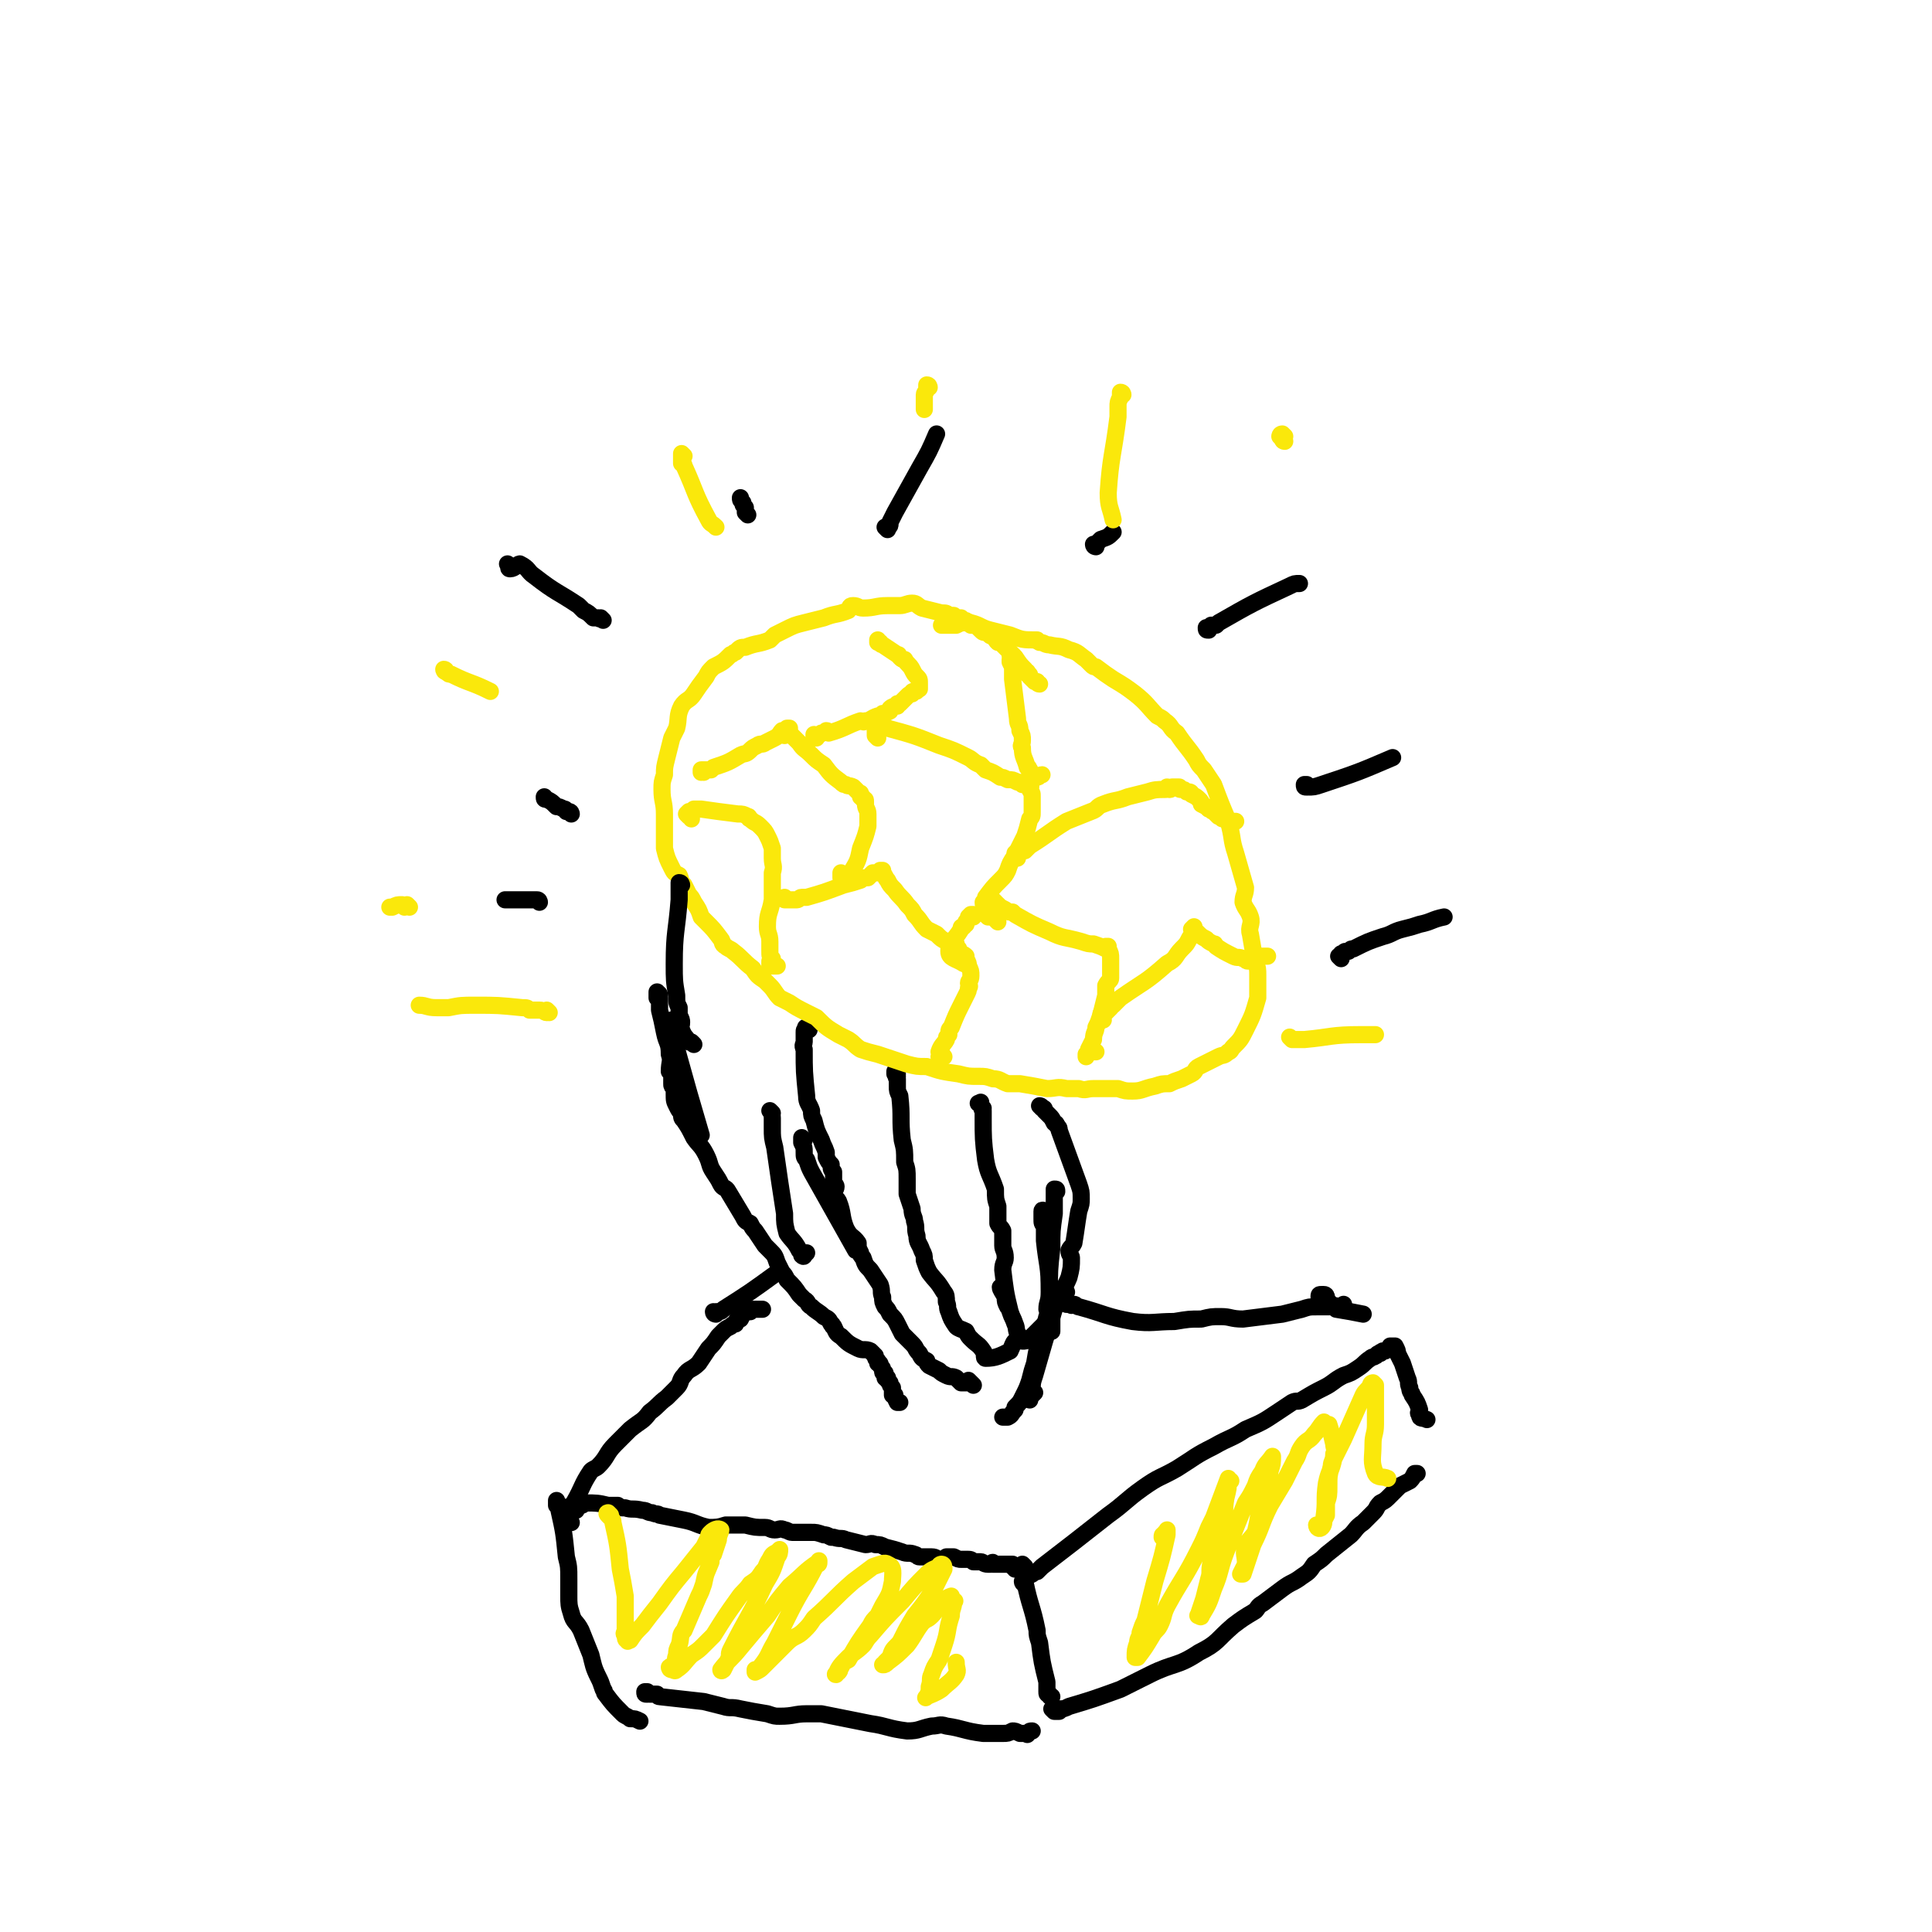 <svg viewBox='0 0 788 788' version='1.1' xmlns='http://www.w3.org/2000/svg' xmlns:xlink='http://www.w3.org/1999/xlink'><g fill='none' stroke='#000000' stroke-width='7' stroke-linecap='round' stroke-linejoin='round'><path d='M235,616c0,0 -1,0 -1,-1 0,0 0,0 0,0 0,0 0,0 0,0 0,0 0,0 0,-1 0,0 0,0 0,0 0,0 0,0 1,0 0,0 0,0 0,0 1,0 1,0 1,0 1,0 1,0 1,0 1,0 1,-1 2,-1 4,0 5,0 9,1 2,0 2,0 4,0 1,1 1,1 3,1 3,1 3,0 7,1 2,0 2,1 4,1 2,1 2,0 3,1 5,1 5,1 10,2 5,1 5,2 10,3 3,0 4,0 7,-1 4,0 4,0 8,0 4,1 4,1 8,1 2,0 2,1 4,1 2,0 2,-1 4,0 1,0 2,1 3,1 0,0 0,0 0,0 4,0 4,0 8,0 2,0 2,0 5,1 1,0 1,0 3,1 0,0 0,0 1,0 3,1 3,0 5,1 4,1 4,1 8,2 2,0 2,-1 4,0 2,0 2,0 4,1 4,1 4,1 7,2 2,1 3,0 5,1 1,0 1,1 2,1 3,0 3,0 5,0 2,0 2,1 3,1 2,0 2,0 3,-1 2,0 2,0 3,0 2,1 2,1 3,1 1,0 1,0 1,0 1,0 1,0 1,0 2,0 2,0 3,1 1,0 1,0 3,0 1,0 1,1 3,1 1,0 1,0 1,0 1,-1 1,-1 1,0 1,0 1,0 2,0 0,0 0,0 1,0 1,0 1,0 1,0 1,0 1,0 1,0 1,0 1,0 2,0 0,0 0,0 1,0 0,1 0,1 0,1 1,0 1,0 1,1 '/><path d='M228,614c0,-1 -1,-1 -1,-1 0,-1 0,0 0,0 0,-1 0,-1 0,-1 0,0 0,1 0,1 0,1 0,1 0,1 1,1 1,1 1,2 2,9 2,9 3,19 1,4 1,4 1,9 0,3 0,3 0,7 0,3 0,4 1,7 1,4 2,3 4,7 2,5 2,5 4,10 1,4 1,5 3,9 1,2 1,2 2,5 1,1 0,1 1,2 3,4 3,4 7,8 1,1 2,1 3,2 2,0 2,0 4,1 '/><path d='M418,639c0,0 -1,-1 -1,-1 0,0 0,0 0,0 0,0 0,0 0,0 0,1 0,1 0,1 0,1 0,1 0,2 1,2 1,2 1,4 2,10 3,10 5,20 0,2 0,2 1,5 1,8 1,8 3,16 0,2 0,2 0,4 0,1 0,1 1,1 0,1 0,1 1,1 '/><path d='M264,691c-1,0 -1,0 -1,-1 0,0 0,0 1,0 0,0 0,0 0,0 1,1 1,1 1,1 1,0 1,0 2,0 0,0 0,0 1,0 0,0 0,1 1,1 9,1 9,1 18,2 4,1 4,1 8,2 3,1 3,0 7,1 5,1 5,1 11,2 3,1 3,1 5,1 6,0 6,-1 11,-1 3,0 3,0 6,0 10,2 10,2 20,4 7,1 7,2 15,3 5,0 5,-1 10,-2 3,0 3,-1 6,0 7,1 7,2 15,3 2,0 2,0 4,0 2,0 2,0 4,0 2,0 2,0 4,-1 1,0 1,0 3,1 0,0 0,0 0,0 1,0 1,0 2,0 0,0 0,0 0,0 1,0 0,0 1,0 0,0 0,1 0,0 0,0 0,0 0,0 0,0 0,0 0,0 1,-1 1,-1 2,-1 '/><path d='M430,698c0,0 -1,-1 -1,-1 0,0 1,1 1,1 1,0 1,0 2,0 0,0 0,-1 0,-1 2,0 2,0 4,-1 10,-3 10,-3 21,-7 4,-2 4,-2 8,-4 2,-1 2,-1 4,-2 10,-5 11,-3 20,-9 8,-4 7,-5 14,-11 4,-3 4,-3 9,-6 1,-1 1,-2 3,-3 4,-3 4,-3 8,-6 4,-3 4,-2 8,-5 3,-2 3,-2 5,-5 3,-2 3,-2 5,-4 5,-4 5,-4 10,-8 2,-2 2,-3 5,-5 2,-2 2,-2 4,-4 2,-2 1,-2 3,-4 2,-1 2,-1 4,-3 2,-2 2,-2 4,-4 2,-1 2,-1 4,-2 1,-1 1,-1 2,-3 0,0 0,0 1,0 '/><path d='M418,646c0,0 -1,0 -1,-1 1,-2 2,-2 4,-3 1,-1 1,-1 2,-1 1,-1 1,-1 2,-2 13,-10 13,-10 27,-21 7,-5 7,-6 14,-11 7,-5 7,-4 14,-8 8,-5 7,-5 15,-9 7,-4 7,-3 13,-7 7,-3 7,-3 13,-7 3,-2 3,-2 6,-4 2,-1 2,0 4,-1 5,-3 5,-3 9,-5 4,-2 4,-3 8,-5 3,-1 3,-1 6,-3 3,-2 2,-2 5,-4 1,-1 1,0 2,-1 1,0 0,-1 2,-1 0,-1 0,0 1,-1 1,0 1,0 1,0 1,-1 1,0 2,-1 0,0 0,-1 0,-1 1,0 1,0 1,0 0,0 0,0 1,0 0,0 0,0 0,0 0,0 0,0 0,0 0,0 0,0 0,0 1,2 1,2 1,3 1,2 1,2 2,4 1,3 1,3 2,6 1,2 0,2 1,4 0,2 1,2 1,3 2,3 2,3 3,6 0,1 -1,1 0,2 0,2 1,1 3,2 '/><path d='M233,621c0,0 -1,-1 -1,-1 0,0 0,0 0,0 0,0 0,0 0,0 -1,-1 -1,-1 -1,-2 0,0 0,0 0,0 0,0 0,0 0,-1 1,-1 1,0 2,-1 0,-2 0,-2 1,-3 4,-7 3,-7 7,-13 1,-1 2,-1 3,-2 4,-4 3,-5 7,-9 2,-2 2,-2 4,-4 1,-1 1,-1 2,-2 5,-4 5,-3 8,-7 4,-3 3,-3 7,-6 2,-2 2,-2 4,-4 2,-2 1,-3 3,-5 2,-3 3,-2 6,-5 2,-3 2,-3 4,-6 2,-2 2,-2 4,-5 1,-1 1,-1 2,-2 1,-1 1,-1 3,-2 1,-1 1,-1 2,-1 0,-1 0,-1 1,-2 0,0 0,0 1,0 1,-2 1,-2 2,-3 1,0 1,0 2,0 0,0 0,-1 1,-1 1,0 2,0 4,0 0,0 0,0 0,0 '/><path d='M269,406c0,-1 -1,-1 -1,-1 0,-1 0,0 0,0 0,0 0,0 0,1 0,0 0,0 0,1 0,0 0,0 1,0 0,1 0,1 0,1 0,2 0,2 0,3 0,1 0,1 0,1 1,4 1,4 2,9 1,5 2,4 2,9 1,3 0,3 0,7 0,0 1,0 1,1 0,1 0,1 0,2 0,1 0,1 0,2 0,1 0,1 1,2 0,1 0,1 0,2 0,3 0,3 1,5 1,2 1,2 2,3 0,2 0,2 1,3 2,3 2,3 4,7 2,3 3,3 5,7 2,4 1,4 3,7 2,3 2,3 3,5 1,2 2,1 3,3 3,5 3,5 6,10 1,2 1,2 3,3 1,2 1,2 2,3 2,3 2,3 4,6 1,1 1,1 2,2 2,2 2,2 3,5 1,2 1,2 2,4 1,1 1,1 2,3 3,3 3,3 5,6 1,1 1,1 2,2 2,1 1,2 3,3 2,2 3,2 5,4 2,1 2,1 3,3 1,0 0,1 1,1 1,2 1,3 3,4 3,3 3,3 7,5 2,1 3,0 5,1 1,1 1,1 2,2 0,1 0,1 1,2 0,0 0,0 0,1 1,0 1,0 1,1 1,1 1,1 1,2 0,1 0,1 1,1 0,1 0,1 0,2 0,0 1,0 1,0 0,0 0,0 0,0 0,1 0,1 0,1 1,1 1,1 1,1 0,0 0,0 0,0 0,0 0,0 0,0 0,1 0,1 1,2 0,1 0,1 0,3 0,0 0,0 1,0 0,1 0,1 1,3 0,0 0,0 1,0 '/><path d='M330,420c-1,0 -1,-1 -1,-1 -1,0 0,0 0,1 -1,0 -1,0 -1,1 0,1 0,1 0,1 0,1 0,1 0,1 0,1 0,1 0,2 0,1 -1,1 0,3 0,9 0,9 1,19 0,3 1,3 2,6 0,2 0,2 1,4 1,4 1,4 3,8 1,3 1,2 2,5 0,1 0,1 0,2 1,2 1,2 2,3 0,2 0,2 1,3 0,2 0,2 0,4 0,1 1,1 1,2 0,1 -1,2 -1,3 0,2 1,1 2,3 2,5 1,6 3,11 2,4 3,3 5,6 0,2 0,2 1,4 0,1 0,1 1,2 1,3 1,3 3,5 2,3 2,3 4,6 1,3 0,3 1,5 0,2 0,2 1,4 1,1 1,1 2,3 2,2 2,2 3,4 1,2 1,2 2,4 1,1 1,1 2,2 1,1 1,1 2,2 2,2 1,2 3,4 1,2 1,2 3,3 0,1 0,1 1,2 2,1 2,1 4,2 1,1 1,1 3,2 2,1 2,0 4,1 1,1 1,1 2,2 0,0 0,0 0,0 2,0 2,0 3,0 1,0 2,1 2,1 0,0 -1,-1 -2,-2 '/><path d='M366,438c0,0 0,-1 -1,-1 0,0 0,0 0,1 0,0 1,0 1,1 0,0 -1,0 0,1 0,2 0,2 0,3 0,2 0,2 1,4 1,9 0,9 1,18 1,4 1,4 1,9 1,3 1,3 1,7 0,3 0,3 0,6 1,3 1,3 2,6 0,3 1,3 1,5 1,3 0,3 1,6 0,3 1,3 2,6 1,2 1,2 1,4 1,3 1,3 2,5 3,4 3,3 6,8 1,1 1,2 1,4 1,2 0,2 1,4 1,3 1,3 3,6 1,1 2,1 4,2 1,2 1,2 2,3 3,3 3,2 5,5 1,1 0,3 1,3 4,0 6,-1 10,-3 1,-2 1,-3 2,-4 1,-1 1,-1 2,-1 '/><path d='M400,451c0,-1 -1,-1 -1,-1 0,0 1,0 1,0 0,0 0,-1 0,0 0,0 0,0 0,0 0,1 0,1 1,2 0,0 -1,0 0,1 0,0 0,0 0,0 0,1 0,1 0,3 0,8 0,9 1,17 1,6 2,6 4,12 0,4 0,4 1,7 0,3 0,3 0,7 1,2 1,1 2,3 0,3 0,3 0,6 0,2 1,2 1,5 0,2 -1,2 -1,5 1,8 1,9 3,17 1,3 1,2 2,5 1,2 0,3 2,5 0,1 0,2 1,2 1,0 2,0 3,-1 3,-3 3,-3 6,-6 1,-1 1,-1 1,-2 '/><path d='M425,452c0,0 -1,-1 -1,-1 0,0 1,0 1,1 1,0 1,0 1,1 1,1 1,1 2,2 1,1 1,1 2,3 1,0 1,1 1,1 1,1 1,1 1,2 4,11 4,11 8,22 1,3 1,3 1,6 0,2 0,2 -1,5 -1,6 -1,7 -2,13 -1,2 -1,1 -2,3 0,2 1,2 1,3 0,4 0,4 -1,8 -2,5 -3,5 -5,9 -2,3 -2,3 -4,7 -1,4 -1,4 -2,8 -2,5 -2,5 -3,11 -1,3 -1,3 -2,7 -1,3 -1,3 -3,7 -1,2 -1,2 -3,4 0,1 0,1 0,1 -2,2 -1,2 -3,3 -1,0 -1,0 -2,0 '/></g>
<g fill='none' stroke='#FAE80B' stroke-width='7' stroke-linecap='round' stroke-linejoin='round'><path d='M424,279c-1,0 -1,-1 -1,-1 -1,0 -1,0 -1,0 0,0 0,0 -1,-1 0,0 0,0 0,0 0,0 0,0 0,0 -1,-1 -1,-1 -1,-1 0,0 0,0 0,0 0,-1 0,-1 -1,-1 0,0 0,0 0,-1 -1,0 -1,0 -1,-1 -2,-2 -2,-2 -4,-5 -1,-1 -1,-1 -2,-1 0,-1 0,-1 -1,-2 -1,-1 -1,-1 -2,-2 -1,-1 -1,-1 -2,-1 -1,-1 -1,-1 -1,-2 -2,-1 -2,0 -3,-2 -2,0 -2,0 -3,-1 -1,-1 -1,-1 -2,-2 -1,0 -1,0 -2,0 -1,-1 -1,-1 -1,-1 -1,-1 -1,-1 -2,-1 -1,0 -1,-1 -1,-1 -1,0 -2,0 -3,-1 -1,0 -1,0 -2,0 -1,-1 -1,-1 -3,-1 -4,-1 -4,-1 -8,-2 -2,-1 -2,-2 -4,-2 -2,0 -3,1 -5,1 -3,0 -3,0 -5,0 -5,0 -5,1 -10,1 -2,0 -2,-1 -4,-1 -2,0 -1,1 -2,2 -5,2 -5,1 -10,3 -4,1 -4,1 -8,2 -4,1 -4,1 -8,3 -2,1 -2,1 -4,2 -1,1 -1,1 -2,2 -5,2 -5,1 -10,3 -2,0 -2,0 -4,2 -1,0 -1,1 -2,1 -3,3 -3,3 -7,5 -2,2 -2,2 -3,4 -3,4 -3,4 -5,7 -2,3 -3,2 -5,5 -2,4 -1,5 -2,9 -1,2 -1,2 -2,4 -1,4 -1,4 -2,8 -1,4 -1,4 -1,7 -1,3 -1,3 -1,6 0,5 1,5 1,10 0,1 0,1 0,3 0,2 0,2 0,4 0,3 0,3 0,7 1,4 1,4 3,8 1,2 1,2 3,3 1,2 0,2 2,4 1,2 1,2 2,4 1,1 1,1 2,3 2,3 2,3 3,6 1,1 1,1 2,2 3,3 3,3 6,7 1,1 0,2 2,3 1,1 2,1 3,2 4,3 4,4 8,7 2,3 2,3 5,5 1,1 1,1 2,2 2,2 2,3 4,5 2,1 2,1 4,2 3,2 3,2 7,4 2,1 2,1 4,2 4,4 4,4 9,7 2,1 2,1 4,2 3,2 2,2 5,4 3,1 3,1 7,2 3,1 3,1 6,2 3,1 3,1 6,2 4,1 4,1 8,1 6,2 6,2 13,3 4,1 4,1 8,1 3,0 3,0 6,1 3,0 3,1 6,2 3,0 3,0 5,0 6,1 6,1 11,2 4,0 4,-1 8,0 3,0 3,0 5,0 3,1 3,0 6,0 2,0 2,0 5,0 3,0 3,0 5,0 3,1 3,1 6,1 4,0 4,-1 9,-2 3,-1 3,-1 6,-1 2,-1 2,-1 5,-2 2,-1 2,-1 4,-2 2,-1 1,-2 3,-3 4,-2 4,-2 8,-4 2,-1 2,0 4,-2 1,0 1,-1 2,-2 3,-3 3,-3 5,-7 3,-6 3,-6 5,-13 0,-4 0,-4 0,-9 0,-3 0,-3 -1,-6 -1,-5 -1,-5 -2,-11 -1,-3 1,-4 0,-7 -1,-3 -2,-3 -3,-6 0,-3 1,-3 1,-6 -2,-7 -2,-7 -4,-14 -2,-6 -1,-6 -3,-13 -3,-7 -3,-7 -6,-15 -2,-3 -2,-3 -4,-6 -2,-2 -2,-2 -3,-4 -4,-6 -4,-5 -8,-11 -3,-2 -2,-3 -5,-5 -1,-1 -1,-1 -3,-2 -4,-4 -4,-5 -9,-9 -4,-3 -4,-3 -9,-6 -3,-2 -3,-2 -7,-5 -1,0 -1,0 -2,-1 -1,-1 -1,-1 -2,-2 -3,-2 -3,-3 -7,-4 -4,-2 -4,-1 -8,-2 -2,0 -2,-1 -4,-1 -1,-1 -1,0 -1,-1 -6,0 -6,0 -11,-2 -4,-1 -4,-1 -8,-2 -4,-1 -4,-2 -8,-3 -1,0 -1,-1 -2,0 -2,0 -2,0 -4,1 0,0 0,0 -1,0 -3,0 -3,0 -5,0 '/><path d='M282,334c0,-1 0,-1 -1,-1 0,-1 1,0 1,0 -1,0 -1,0 -1,0 -1,-1 -1,-1 -1,-1 0,0 0,0 0,0 1,-1 1,-1 1,-1 0,0 1,0 1,0 0,0 0,0 1,-1 0,0 0,0 0,0 1,0 1,0 3,0 7,1 7,1 15,2 2,0 2,0 4,1 1,0 0,1 1,1 2,2 2,1 4,3 2,2 2,2 3,4 1,2 1,2 2,5 0,2 0,2 0,4 0,3 1,3 0,6 0,4 0,4 0,7 0,2 0,2 0,4 -1,6 -2,5 -2,11 0,3 1,3 1,6 0,2 0,2 0,4 0,2 0,2 1,3 0,1 -1,1 -1,1 0,1 0,1 0,1 0,1 0,1 0,1 0,0 1,0 1,0 1,0 1,0 1,0 0,0 1,0 1,0 '/><path d='M321,367c-1,0 -1,-1 -1,-1 -1,0 0,1 0,1 1,0 1,0 1,0 1,0 1,0 2,0 1,0 1,0 2,0 1,0 1,-1 2,-1 1,0 1,0 2,0 7,-2 7,-2 15,-5 4,-1 4,-1 7,-2 1,-1 1,-1 3,-1 1,-1 1,-1 2,-2 0,0 0,0 1,0 1,0 1,0 1,0 0,0 0,0 1,0 0,0 0,-1 0,-1 0,0 1,0 1,0 0,0 -1,0 -1,0 0,0 1,0 1,0 0,0 0,0 0,1 0,0 0,0 0,0 0,1 0,0 0,0 1,1 1,2 2,3 1,2 1,2 3,4 2,3 3,3 5,6 2,2 2,2 3,4 3,3 2,3 5,6 2,1 2,1 4,2 2,2 2,2 4,3 1,0 1,0 1,0 1,0 0,0 0,0 1,1 1,1 1,1 0,0 1,0 1,0 0,0 0,1 0,1 0,0 0,-1 1,-1 0,1 0,1 0,1 0,0 0,0 0,0 0,0 0,1 0,1 0,0 1,0 1,0 0,1 0,1 0,1 1,1 2,1 3,2 0,1 0,1 0,1 1,2 1,2 1,3 1,2 1,2 1,4 0,2 -1,2 -1,3 0,1 1,1 0,2 0,1 0,1 -1,3 -1,2 -1,2 -2,4 -2,4 -2,4 -4,9 -1,1 -1,1 -1,3 -1,1 -1,1 -1,2 -1,2 -2,2 -3,5 0,0 1,0 1,0 0,0 0,0 0,1 0,0 0,0 -1,1 0,0 0,0 0,0 0,0 0,0 0,0 1,0 1,0 2,0 '/><path d='M287,315c0,0 -1,-1 -1,-1 0,0 0,1 0,1 0,0 0,-1 0,-1 0,0 0,0 0,0 0,0 0,0 0,0 0,0 0,0 0,0 0,0 0,0 1,0 0,0 0,0 0,0 0,0 0,0 1,0 0,0 0,0 0,0 0,0 0,0 0,0 0,0 0,0 0,0 1,0 1,0 1,0 1,0 1,0 1,0 1,-1 1,-1 1,-1 6,-2 6,-2 11,-5 2,-1 2,0 4,-2 1,-1 1,-1 3,-2 1,-1 2,0 3,-1 2,-1 2,-1 4,-2 2,-1 2,-2 3,-3 1,0 0,2 1,2 0,0 0,-1 1,-3 0,0 0,0 0,0 0,0 0,0 1,0 0,1 0,1 0,1 0,0 0,0 0,1 1,1 1,1 2,2 1,1 1,1 2,2 2,3 2,2 5,5 2,2 2,2 5,4 3,4 3,4 7,7 1,1 1,1 2,1 1,1 1,0 3,1 1,1 1,1 2,2 0,0 0,0 0,0 0,0 0,0 0,0 1,1 1,0 1,1 0,0 0,0 0,0 0,1 0,1 0,1 1,0 1,0 1,1 1,0 1,0 1,1 0,0 0,0 0,1 0,2 1,2 1,4 0,2 0,2 0,5 -1,4 -1,4 -3,9 -1,5 -1,5 -4,10 0,1 -1,1 -2,2 0,0 0,0 -1,0 0,0 0,0 -1,0 0,-1 0,-1 0,-2 '/><path d='M333,301c0,0 -1,-1 -1,-1 0,0 0,1 0,1 0,-1 0,-1 0,-1 0,-1 0,0 0,0 1,0 1,0 1,0 1,0 1,0 2,-1 1,0 1,0 2,-1 1,0 1,1 1,1 7,-2 7,-3 13,-5 1,0 1,1 2,0 2,0 2,-1 5,-2 0,0 0,0 1,0 0,0 0,0 1,-1 1,0 1,0 3,-1 0,0 0,0 0,-1 1,-1 2,-1 3,-1 0,0 0,-1 0,-1 0,0 0,0 1,0 0,0 0,0 0,0 1,-1 1,-1 2,-2 0,0 0,0 1,-1 1,-1 1,-1 2,-1 0,-1 0,-1 1,-1 1,0 1,0 1,-1 1,0 1,0 1,0 0,0 0,-1 0,-1 0,-1 0,-1 0,-1 0,-2 0,-2 -1,-3 -1,-1 -1,-1 -2,-3 -1,-2 -2,-2 -3,-4 -1,0 -1,0 -2,-1 -1,-1 0,-1 -1,-1 -3,-2 -3,-2 -6,-4 0,0 -1,0 -1,-1 -1,0 0,0 -1,0 0,0 0,0 0,0 0,-1 0,-1 0,-1 '/><path d='M358,301c0,0 -1,-1 -1,-1 0,0 0,0 0,0 0,0 0,0 0,-1 0,0 0,0 0,-1 0,0 0,0 1,-1 0,0 0,0 1,0 1,0 1,0 1,0 1,0 1,0 1,0 1,0 1,0 1,0 11,3 11,3 21,7 6,2 6,2 12,5 2,1 2,2 5,3 1,1 1,1 2,2 3,1 3,1 6,3 1,0 1,0 3,1 2,0 2,0 4,1 1,0 1,0 2,1 1,0 1,0 2,0 0,0 0,0 0,0 0,0 1,0 1,0 0,0 0,1 0,1 0,0 0,0 0,-1 0,0 0,0 0,0 0,0 0,0 0,0 1,1 0,1 0,2 1,2 1,1 1,3 0,0 0,0 0,0 0,1 0,1 0,1 0,3 0,3 0,5 0,2 0,2 -1,3 -1,4 -1,4 -2,7 -1,2 -1,2 -2,4 -1,2 -1,2 -2,4 -2,3 -2,3 -3,6 -1,2 -1,2 -3,4 -3,3 -3,3 -6,7 0,0 0,0 0,1 0,1 -1,1 -1,1 0,2 1,2 1,3 0,1 -1,1 -1,1 1,1 1,1 2,2 0,0 0,-1 0,0 1,0 1,0 2,0 1,1 1,1 2,2 '/><path d='M406,368c0,0 -1,-1 -1,-1 0,0 0,0 0,1 1,0 1,0 2,1 1,1 1,1 3,2 1,1 1,1 3,1 1,1 1,1 1,1 7,4 7,4 14,7 6,3 6,2 13,4 3,1 3,1 5,1 3,1 3,1 5,2 0,0 0,-1 0,-1 0,0 0,0 1,0 0,0 0,0 0,0 0,1 0,1 0,1 1,2 1,2 1,4 0,1 0,1 0,3 0,2 0,2 0,5 0,1 -1,1 -2,3 0,2 0,2 0,4 -1,4 -1,4 -2,8 -1,3 -1,3 -2,5 0,2 -1,2 -1,5 -1,2 -1,2 -2,4 0,1 0,1 0,1 0,1 0,1 -1,1 0,0 0,0 0,1 0,0 0,0 0,0 0,0 0,0 0,-1 1,0 1,-1 2,-1 1,0 1,0 2,0 '/><path d='M397,374c0,0 -1,-1 -1,-1 0,0 1,0 1,0 0,0 -1,0 -1,0 0,0 0,0 -1,1 0,1 0,1 -1,2 0,0 0,1 0,1 -1,1 -1,0 -1,1 -1,0 -1,0 -1,1 -3,5 -5,5 -5,9 0,3 3,3 6,5 0,0 0,0 1,0 '/><path d='M415,350c0,0 -1,-1 -1,-1 0,0 0,0 0,0 0,0 0,-1 0,-1 1,0 1,0 1,0 1,0 1,-1 2,-1 0,0 0,0 1,0 1,-1 1,-1 2,-2 8,-5 7,-5 15,-10 5,-2 5,-2 10,-4 3,-1 2,-2 5,-3 5,-2 5,-1 10,-3 4,-1 4,-1 8,-2 3,-1 4,-1 7,-1 1,0 1,0 1,-1 1,0 1,1 1,1 1,0 1,-1 1,-1 1,0 1,0 1,0 0,0 0,0 0,0 0,0 0,0 0,0 0,0 0,0 1,0 0,0 0,0 0,0 1,0 1,0 1,0 0,1 0,1 1,1 1,0 1,0 2,1 1,0 1,0 1,0 1,0 1,1 1,1 2,1 2,1 3,2 1,1 1,1 1,2 2,1 2,1 3,2 1,0 1,1 2,1 1,1 1,1 2,2 0,0 0,0 1,0 1,1 0,1 1,1 2,1 2,0 3,1 1,0 1,0 2,0 '/><path d='M450,416c0,0 -1,-1 -1,-1 0,0 0,0 0,0 0,0 0,-1 0,-1 0,0 0,0 0,0 0,-1 0,0 1,-1 0,0 1,0 1,0 1,-1 1,-1 2,-2 0,-1 0,-1 1,-1 0,0 0,0 1,-1 1,-1 1,-1 2,-2 10,-7 10,-6 19,-14 4,-2 3,-3 6,-6 2,-2 2,-2 3,-4 1,-2 2,-2 2,-4 1,0 -1,0 -1,0 0,0 1,-1 1,-1 0,0 0,0 0,0 0,1 0,1 0,1 0,0 0,0 0,1 1,0 1,0 1,0 2,2 2,2 4,3 1,1 1,1 3,2 1,0 0,0 1,1 3,2 3,2 7,4 2,1 2,0 4,1 1,0 1,1 2,1 1,0 1,-1 3,-2 0,0 0,0 1,0 2,0 2,0 4,0 '/><path d='M413,267c0,0 -1,-1 -1,-1 0,0 0,1 0,1 1,1 0,1 0,2 0,0 0,0 0,1 0,0 0,0 0,0 1,2 1,2 1,3 0,2 0,2 0,4 1,8 1,8 2,16 0,3 1,2 1,5 1,2 1,2 1,4 0,2 -1,2 0,3 0,4 1,4 2,8 1,0 0,0 1,1 0,0 0,0 0,1 0,1 0,1 0,1 2,1 2,1 3,1 1,0 1,-1 2,-1 '/></g>
<g fill='none' stroke='#000000' stroke-width='7' stroke-linecap='round' stroke-linejoin='round'><path d='M278,361c0,0 0,-1 -1,-1 0,0 0,0 0,1 0,1 0,1 0,2 0,2 0,2 0,4 -1,13 -2,13 -2,26 0,7 0,7 1,13 0,3 0,3 1,5 0,1 0,1 0,3 1,2 1,2 1,3 0,2 -1,2 0,3 1,3 2,3 3,5 1,0 1,0 1,0 0,0 0,0 1,1 '/><path d='M275,417c-1,0 -1,-1 -1,-1 -1,1 0,2 0,4 0,1 0,1 0,2 1,2 1,2 1,4 0,1 0,1 1,2 5,18 5,18 10,35 '/><path d='M315,454c0,0 -1,-1 -1,-1 0,0 1,1 1,3 0,2 0,2 0,4 0,4 0,4 1,8 2,14 2,14 4,27 0,4 0,4 1,8 2,3 3,3 5,7 1,1 1,2 1,2 1,1 1,0 1,0 1,-1 1,-1 1,-1 '/><path d='M328,465c-1,0 -1,-1 -1,-1 0,0 0,1 0,2 1,2 1,2 1,4 0,2 0,2 1,3 1,3 1,3 2,5 9,16 9,16 18,32 '/><path d='M409,526c0,0 -1,-1 -1,-1 0,1 1,2 2,4 0,2 0,2 1,4 '/><path d='M426,495c0,-1 -1,-2 -1,-1 0,0 0,1 0,2 0,1 0,1 0,1 0,2 0,2 1,3 0,3 0,3 0,6 1,10 2,10 2,21 0,4 -1,4 -1,7 '/><path d='M431,486c0,-1 0,-1 -1,-1 0,0 0,0 0,1 0,2 0,2 0,4 0,3 0,3 0,5 -1,7 -1,7 -1,14 -1,9 -1,9 -1,19 0,4 0,4 1,9 0,3 0,3 0,6 '/><path d='M435,527c-1,-1 -1,-1 -1,-1 -1,0 -1,0 -1,1 -1,1 -1,1 -1,3 -1,1 -1,1 -1,2 -1,1 -1,1 -1,2 -4,13 -4,13 -8,27 -1,3 -1,3 -1,6 -1,2 -1,3 -1,4 0,0 0,-1 0,-1 0,0 0,0 0,0 1,-1 1,-1 2,-2 '/><path d='M435,532c0,0 -1,-1 -1,-1 0,0 1,1 1,1 1,0 1,0 1,0 0,0 0,0 1,0 0,1 0,0 1,0 1,0 1,1 2,1 11,3 11,4 22,6 8,1 9,0 17,0 6,-1 6,-1 11,-1 4,-1 4,-1 8,-1 4,0 4,1 9,1 8,-1 8,-1 16,-2 4,-1 4,-1 8,-2 3,-1 3,-1 6,-1 3,0 3,0 5,0 2,0 2,-1 4,0 0,0 0,0 1,0 1,0 1,0 1,0 0,-1 0,-1 0,-1 '/><path d='M292,536c0,0 -1,0 -1,-1 0,0 1,1 1,0 2,0 2,0 3,-1 11,-7 11,-7 22,-15 '/><path d='M541,529c0,0 0,-1 -1,-1 0,0 0,0 -1,0 0,0 0,0 0,0 -1,0 -1,0 -1,1 1,0 1,0 1,1 0,0 0,-1 0,-1 1,1 0,1 0,1 1,0 1,0 1,0 1,1 1,1 1,1 0,0 1,0 1,0 0,0 0,0 0,1 1,0 1,0 2,1 1,0 1,0 1,1 6,1 6,1 11,2 '/><path d='M547,391c0,0 -1,-1 -1,-1 0,0 1,0 1,-1 1,0 1,-1 2,-1 1,0 1,0 1,0 1,-1 1,-1 2,-1 6,-3 6,-3 12,-5 4,-1 4,-2 8,-3 4,-1 4,-1 7,-2 5,-1 5,-2 10,-3 '/><path d='M534,321c-1,0 -1,-1 -1,-1 -1,0 -1,0 -1,0 0,1 0,1 1,1 3,0 3,0 6,-1 15,-5 15,-5 29,-11 '/><path d='M493,257c-1,0 -1,0 -1,-1 0,0 0,0 0,0 1,0 1,0 2,-1 1,0 1,0 2,0 1,-1 1,-1 1,-1 14,-8 14,-8 29,-15 2,-1 2,-1 4,-1 '/><path d='M447,223c0,0 -1,0 -1,-1 0,0 0,1 1,0 0,0 0,0 1,-1 0,0 0,0 1,-1 3,-1 3,-1 5,-3 '/><path d='M362,216c0,0 0,0 -1,-1 0,0 1,0 1,0 1,0 1,-1 1,-1 0,0 0,0 0,-1 1,-2 1,-2 2,-4 5,-9 5,-9 10,-18 4,-7 4,-7 7,-14 '/><path d='M305,210c0,0 0,0 -1,-1 0,-1 0,-1 0,-2 -1,-1 -1,-1 -1,-2 -1,-1 -1,-1 -1,-2 0,0 0,0 0,0 '/><path d='M246,253c0,0 0,0 -1,-1 0,0 0,1 -1,0 -1,0 -1,0 -2,0 -2,-2 -2,-2 -4,-3 -1,-1 -1,-1 -2,-2 -9,-6 -9,-5 -18,-12 -3,-2 -2,-3 -6,-5 -1,0 -2,2 -4,2 -1,0 0,-1 -1,-2 '/><path d='M233,332c0,0 0,-1 -1,-1 0,0 0,0 -1,0 -1,-1 0,-1 -1,-1 -2,-1 -2,-1 -3,-1 -2,-2 -2,-2 -4,-3 -1,0 -1,0 -1,-1 '/><path d='M220,368c0,0 0,-1 -1,-1 0,0 0,0 -1,0 -2,0 -2,0 -5,0 -2,0 -2,0 -5,0 -1,0 -1,0 -2,0 '/></g>
<g fill='none' stroke='#FAE80B' stroke-width='7' stroke-linecap='round' stroke-linejoin='round'><path d='M527,424c0,0 -1,-1 -1,-1 0,0 1,1 1,1 1,0 1,0 2,0 1,0 2,0 3,0 11,-1 11,-2 23,-2 3,0 3,0 6,0 '/><path d='M224,413c0,0 -1,-1 -1,-1 0,0 0,1 0,1 -1,0 -1,-1 -3,-1 -1,0 -1,0 -2,0 -1,0 -1,0 -2,0 -1,-1 -1,-1 -3,-1 -10,-1 -10,-1 -19,-1 -6,0 -6,0 -11,1 -2,0 -2,0 -5,0 -4,0 -4,-1 -7,-1 '/><path d='M167,370c0,0 -1,-1 -1,-1 0,0 0,1 -1,1 0,0 -1,-1 -1,-1 -2,0 -2,0 -4,1 -1,0 -1,0 -1,0 '/><path d='M182,274c0,0 0,-1 -1,-1 0,0 0,1 1,1 1,1 1,1 2,1 8,4 8,3 16,7 '/><path d='M279,186c0,0 -1,-1 -1,-1 0,1 0,1 0,2 0,1 0,1 0,2 0,0 1,0 1,1 5,11 4,11 10,22 1,2 1,1 3,3 '/><path d='M379,158c0,0 0,-1 -1,-1 0,0 0,0 0,1 0,2 -1,2 -1,3 0,3 0,3 0,6 '/><path d='M458,161c0,0 0,-1 -1,-1 0,0 0,1 0,2 -1,2 -1,2 -1,4 0,2 0,2 0,4 -2,16 -3,16 -4,31 0,6 1,6 2,11 '/><path d='M524,180c-1,0 -1,-1 -1,-1 -1,-1 -1,-1 -1,-1 0,0 0,-1 1,-1 0,0 0,0 0,0 1,1 1,1 1,1 '/><path d='M249,619c-1,-1 -1,-1 -1,-1 -1,-1 0,-1 0,-1 0,0 0,0 1,1 0,0 0,0 0,1 1,1 1,1 1,2 2,9 2,9 3,19 1,5 1,5 2,11 0,4 0,5 0,9 0,1 0,1 0,3 0,1 0,1 0,2 0,1 -1,1 0,2 0,1 0,2 1,2 0,1 0,0 1,0 2,-3 2,-3 5,-6 3,-4 3,-4 7,-9 5,-7 5,-7 10,-13 4,-5 4,-5 8,-10 1,-2 1,-2 2,-4 0,-1 0,-1 1,-2 1,-1 3,-2 4,-1 0,1 -1,2 -1,4 -1,3 -1,3 -2,6 -1,1 -1,1 -1,3 -2,5 -2,4 -3,9 -1,3 -1,3 -2,5 -3,7 -3,7 -6,14 -2,2 -1,3 -2,6 -1,2 -1,2 -1,4 -1,2 0,2 -1,4 0,1 -1,0 -2,1 0,0 0,1 1,1 1,0 1,1 2,0 3,-2 3,-3 6,-6 3,-2 3,-2 5,-4 2,-2 2,-2 4,-4 5,-8 5,-8 10,-15 2,-3 3,-3 5,-6 3,-2 3,-2 5,-5 2,-2 1,-2 3,-5 1,-2 1,-2 3,-3 0,0 0,0 0,0 1,-1 1,-1 1,-1 0,1 0,2 -1,3 -2,6 -2,6 -5,11 -6,13 -7,13 -14,27 -1,2 0,2 -1,4 -1,2 -1,2 -2,4 0,0 -1,1 -1,0 3,-4 4,-4 8,-9 5,-6 5,-6 11,-13 4,-6 4,-6 9,-12 6,-5 6,-6 12,-10 0,-1 0,0 0,0 0,1 0,1 -1,1 -5,10 -6,10 -11,20 -3,6 -3,6 -6,12 -3,5 -2,5 -6,10 0,1 -1,1 -2,1 0,1 0,1 0,1 2,-1 2,-1 3,-2 5,-5 5,-5 10,-10 3,-3 4,-2 7,-5 2,-2 2,-2 4,-5 8,-7 8,-8 16,-15 4,-3 4,-3 8,-6 3,-1 5,-2 6,-1 3,1 2,4 2,7 -1,5 -1,5 -4,10 -1,2 -1,2 -2,4 -2,2 -2,2 -3,4 -5,7 -5,7 -9,14 -2,1 -2,1 -3,3 -1,1 0,1 -1,2 0,0 -2,1 -1,1 1,-3 2,-4 5,-7 2,-2 3,-2 6,-5 1,-1 1,-2 3,-4 6,-7 6,-7 13,-14 5,-6 5,-6 10,-11 2,-2 3,-2 5,-3 0,-1 1,-1 1,-1 1,0 1,1 1,2 -2,4 -2,4 -4,8 -4,6 -4,6 -8,11 -3,5 -3,5 -5,9 -1,2 -1,2 -2,3 -2,2 -2,2 -3,5 -1,1 -1,1 -2,2 0,0 0,0 0,0 0,1 -1,1 -1,1 1,0 1,0 2,-1 4,-3 4,-3 8,-7 3,-4 3,-5 6,-9 2,-2 2,-1 4,-3 2,-2 1,-2 3,-3 2,-3 2,-4 5,-5 0,0 0,1 1,2 0,0 1,0 0,0 0,3 -1,3 -1,6 -2,6 -1,6 -3,12 -1,3 -1,3 -2,6 -2,3 -2,3 -3,6 -1,2 0,2 -1,5 0,2 0,2 -1,4 0,0 -1,1 0,0 2,-1 3,-1 6,-3 3,-3 4,-3 6,-6 1,-2 0,-2 0,-5 '/><path d='M475,628c0,0 -1,-1 -1,-1 0,-1 0,-1 1,-1 0,-1 0,-1 1,-1 0,-1 0,-1 0,-1 0,0 0,1 0,2 -2,9 -2,9 -5,19 -2,8 -2,8 -4,16 -1,2 -1,2 -2,5 0,2 -1,2 -1,4 -1,3 -1,3 -1,6 0,0 0,0 1,0 3,-4 3,-4 6,-9 1,-2 2,-2 3,-4 2,-4 1,-4 3,-8 6,-11 7,-11 13,-23 2,-4 2,-4 4,-9 1,-2 1,-2 2,-4 3,-8 3,-8 6,-16 0,0 0,1 1,1 0,0 -1,0 -1,0 0,3 0,3 -1,7 -1,6 0,6 -1,11 -1,6 -2,6 -4,11 0,2 0,2 -1,4 -1,4 0,4 -1,7 -1,4 -1,4 -2,8 -1,3 -1,3 -2,6 0,1 -1,1 0,1 0,0 1,1 1,0 3,-5 3,-5 5,-11 3,-7 2,-7 5,-15 4,-10 4,-10 8,-20 2,-3 2,-3 4,-7 1,-3 1,-3 3,-6 1,-3 2,-3 4,-6 0,0 0,0 0,0 0,0 0,0 0,0 0,3 0,3 -1,6 0,2 -1,1 -1,4 -1,3 -1,3 -2,6 -2,7 -1,7 -3,15 -2,3 -3,3 -4,6 -1,3 0,3 0,7 -1,2 -1,2 -2,4 0,0 0,0 1,0 0,0 0,0 0,0 2,-6 2,-6 4,-12 4,-8 3,-8 7,-16 3,-5 3,-5 6,-10 2,-4 2,-4 4,-8 2,-3 1,-3 3,-6 2,-3 3,-2 5,-5 2,-2 2,-3 4,-5 0,0 1,1 1,1 1,0 1,0 1,0 1,3 1,4 2,8 0,2 1,2 0,4 0,3 -1,3 -1,5 -1,4 -1,4 -1,8 0,4 0,4 -1,7 0,3 0,3 0,5 -1,2 -1,2 -2,3 -1,1 -2,1 -2,1 0,1 1,2 2,1 1,-1 1,-2 1,-4 1,-7 0,-7 1,-14 1,-5 2,-5 3,-10 2,-4 2,-4 4,-8 4,-9 4,-9 8,-18 1,-2 2,-2 3,-4 0,-1 1,-1 1,-1 0,0 0,0 1,1 0,8 0,8 0,16 0,4 -1,4 -1,8 0,6 -1,7 1,12 1,2 3,1 5,2 '/></g>
</svg>
